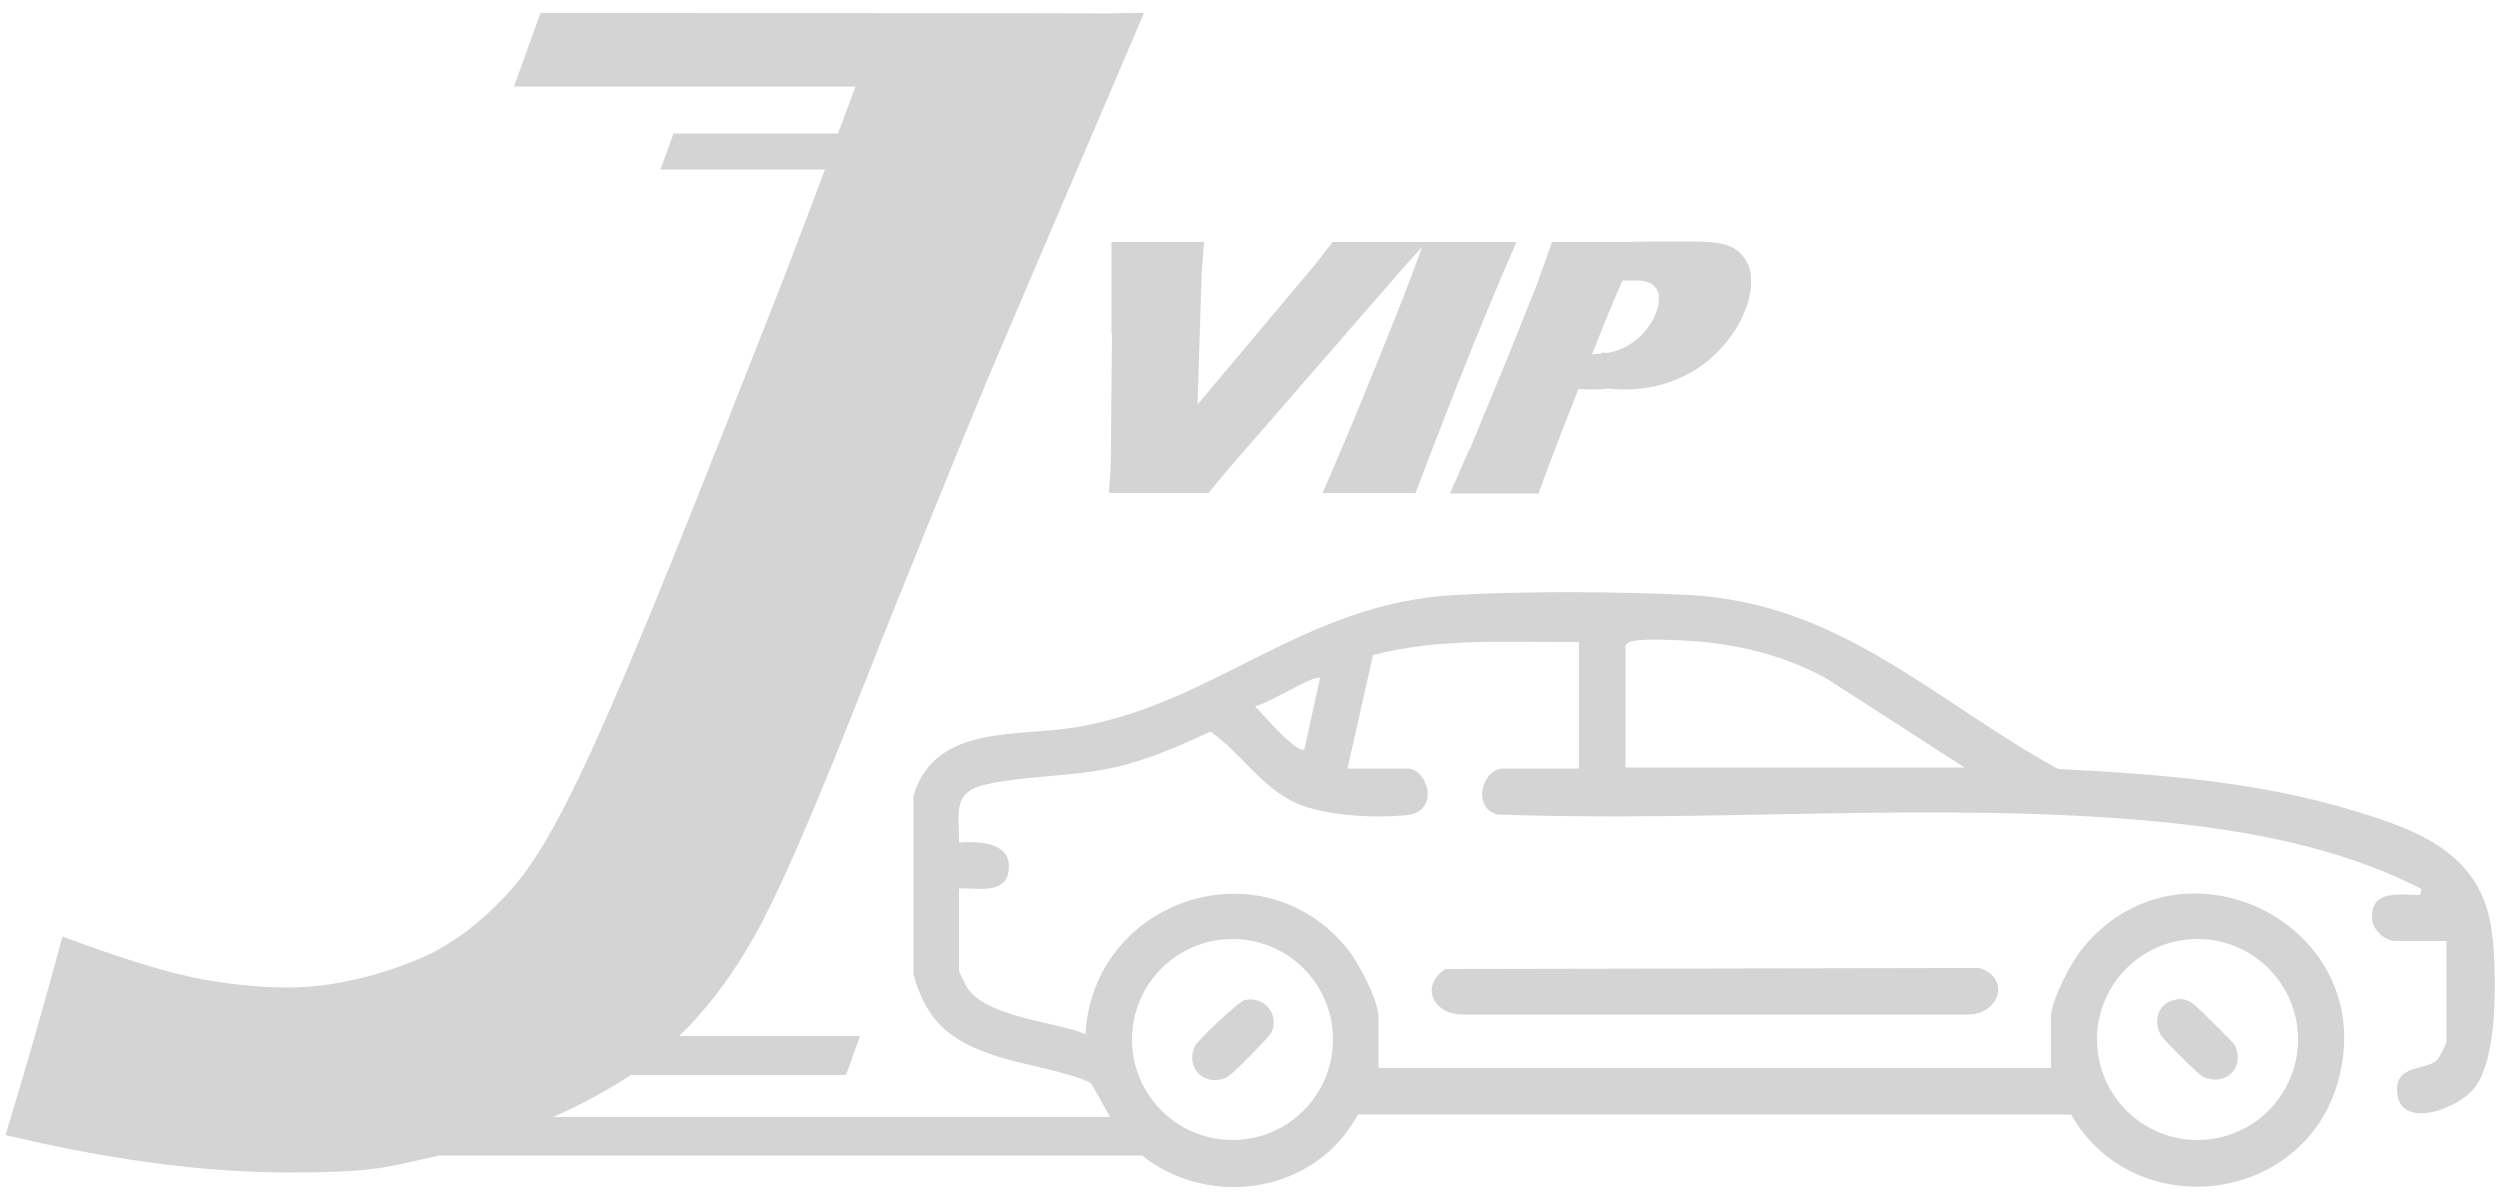 <?xml version="1.0" encoding="UTF-8"?>
<svg id="_圖層_1" xmlns="http://www.w3.org/2000/svg" version="1.1" viewBox="0 0 500 240">
  <!-- Generator: Adobe Illustrator 29.9.0, SVG Export Plug-In . SVG Version: 2.1.1 Build 14)  -->
  <defs>
    <style>
      .st0 {
        fill: none;
        stroke: #d4d4d4;
        stroke-miterlimit: 10;
      }

      .st1 {
        fill: #d4d4d4;
      }
    </style>
  </defs>
  <g>
    <line class="st0" x1="-1400" y1="-646.4" x2="-1428.5" y2="-646.4"/>
    <line class="st0" x1="-1147.8" y1="-646.4" x2="-1176.4" y2="-646.4"/>
  </g>
  <path class="st1" d="M222.4,66.7l-.2,20.3c0,4.1-.1,6.4-.1,7l-.3,4.6h6.8c1,0,0,0,0,0h13.1l3.8-4.6,34.6-39.8,4.3-4.8-1,2.8c-1.7,4.7-4.4,11.5-8,20.4s-7.2,17.6-10.9,26h18.6c7.8-20.5,14.5-37.3,20.2-50.2h-36.8c-1.4,1.8-2.4,3.1-3,3.9-.6.8-1.3,1.6-1.9,2.3l-20.4,24.3c-.6.7-1.2,1.4-1.7,2l.8-25c0-1.4.1-2.6.2-3.4l.3-4.1h-18.5v18.3h.1ZM293.8,90l-3.8,8.7h17.7c.6-1.6,1-2.9,1.4-3.8.8-2.3,2.3-6,4.2-11l2.4-6.1c.8,0,1.6.1,2.4.1,1.2,0,2.3,0,3.5-.2,1.1.1,2.3.2,3.4.2,3.4,0,6.8-.6,10-1.9,3.3-1.3,6.2-3.2,8.7-5.8s4.4-5.5,5.5-8.6c.8-2.1,1.1-4,1-5.9,0-1.6-.5-3-1.4-4.2s-2-2-3.5-2.5c-1.4-.5-3.8-.7-7.2-.7h-6.8c-1.6,0-3.9,0-6.7.1h-14.2c-.7,1.9-1.2,3.4-1.5,4.3-.5,1.3-1,2.6-1.4,3.9l-5.6,14-8,19.4h-.1ZM318.8,69.9c1.7-4.4,3.6-9,5.7-13.8h3.3c.5,0,.9.1,1.3.2.8.2,1.4.5,1.9,1.1.5.5.8,1.2.8,2.1s-.1,1.8-.5,2.8c-.6,1.7-1.6,3.3-3,4.7s-2.9,2.4-4.7,3c-.7.3-1.5.5-2.3.6-.3,0-.6-.1-.8-.2v.3c-.7,0-1.4.1-2.1.2l.3-.9h.1ZM498.5,187.8c-1.3-16.6-14.1-21.6-27.9-25.7-19.1-5.8-39.1-7.3-59-8.3-25-13.8-43.6-33.2-73.8-34.8-14.1-.7-32.9-.8-46.9,0-30.3,1.7-47.7,21.6-75.4,26.4-12.1,2.1-28.4-.7-32.8,13.7v35.8c2.6,9.4,7.3,13.2,16.2,16.2,4.6,1.6,15.8,3.5,19.2,5.5.4.3,2.3,4,3.9,6.8h-111.4c.3-.1.6-.3.9-.4,5.4-2.4,10.2-5.1,14.7-8h43l2.8-7.8h-36.2c1.5-1.4,2.9-2.8,4.2-4.4,4-4.5,7.5-9.6,10.8-15.4,4.3-7.6,10.5-21.6,18.7-42.2,11.9-30.1,21.5-53.7,28.7-71L228.8,2.6c-2.5,0-4.9,0-7.1.1h0c0-.1-113.6-.1-113.6-.1l-5.3,14.7h68.3c-1.2,3.2-2.3,6.3-3.5,9.4h-32.9l-2.6,7.2h32.9c-3,8-6,15.8-8.9,23.4-8.1,20.6-15.4,39.2-22.1,55.8-8.6,21.2-15.1,36.3-19.7,45.4-3.4,6.9-6.6,12.4-9.6,16.4-2.9,3.8-6.2,7.1-9.7,10-2.4,2-5.1,3.8-8.2,5.5-4.1,2-8.5,3.6-13.3,4.9-5.4,1.4-10.7,2.2-16,2.2s-12.9-.7-19.3-2.1c-6.4-1.4-15-4.1-25.7-8.1-3.7,13.7-7.5,27-11.4,39.7,20.9,5,39.8,7.5,56.8,7.5s19.7-1.1,29-3.2c.3,0,.7-.2,1-.2h140.5c13.5,10.7,34.6,7.7,43.2-8.2h142.6c12.6,22,46.5,18.1,53.4-6.6,8.8-31.3-31.3-51.2-51.2-26.5-2.2,2.7-6.2,10.3-6.2,13.6v10.2h-134.5v-10.2c0-3.3-4-10.9-6.2-13.6-17.1-21.2-50.9-9.9-52.4,17-6.3-2.5-19.9-3.4-23.7-9.3-.3-.5-1.6-3.1-1.6-3.4v-16.4c3.5-.2,9.2,1.3,9.9-3.4.9-5.8-5.6-6.1-9.9-5.8.1-5.3-1.5-9.9,4.9-11.5,8-1.9,17.6-1.6,26.1-3.5,6.7-1.5,13.1-4.3,19.3-7.2,6.1,4.3,10.1,11.1,17.1,14.3,5.8,2.6,16,3.1,22.3,2.4,6.6-.8,4-9.3,0-9.3h-12l5.1-22.7c13.5-3.5,27.4-2.5,41.2-2.6v25.3h-15.1c-4.3,0-6.4,7.9-1.2,9.2,43.1,1.6,88-2.6,130.8,1.3,18.4,1.7,37.5,5.1,54,13.6l-.3,1.2c-4,0-9.8-1.2-9.6,4.6,0,2.3,2.6,4.6,4.7,4.6h10.2v20.1c0,.4-1.4,3.2-1.9,3.7-2.3,2.2-8.2.8-8,6.2.3,7.9,12.3,3.8,15.7-.9,4.5-6.2,4.1-21.6,3.5-29.3v-.2ZM439.5,187.8c11.1,0,20.1,9,20.1,20.1s-9,20.1-20.1,20.1-20.1-9-20.1-20.1,9-20.1,20.1-20.1ZM246.5,187.8c11.1,0,20.1,9,20.1,20.1s-9,20.1-20.1,20.1-20.1-9-20.1-20.1,9-20.1,20.1-20.1ZM260.9,149.8c-1.3,1.3-8.7-7.3-9.9-8.6,2.2-.1,11.8-6.4,13-5.6l-3.1,14.2ZM325.1,153.5v-24.4c.4-.6.9-.8,1.5-.9,2.5-.5,8.9-.2,11.7,0,9.4.6,18.8,3,27,7.5l27.6,17.8h-67.9,0ZM289.1,193.8c-5.1,3.3-2.6,8.8,3,9.1h101.8c6.1-.2,8.2-7.5,1.9-9.3l-106.6.2h0ZM245.7,215.2c1-.5,8.1-7.8,8.6-8.7,1.6-3.7-1.4-7.3-5.3-6.5-1.2.2-9.5,8.1-10,9.2-2.1,4.5,2.1,8.5,6.7,6.1h0ZM440.3,215.2c4.6,2.4,8.8-1.6,6.7-6.1-.2-.5-7.6-7.8-8.3-8.3-1.3-.9-2.2-1.2-3.8-.8-3.2.6-4.3,4.1-2.8,6.9.4.9,7.5,7.9,8.3,8.3h-.1Z"/>
</svg>